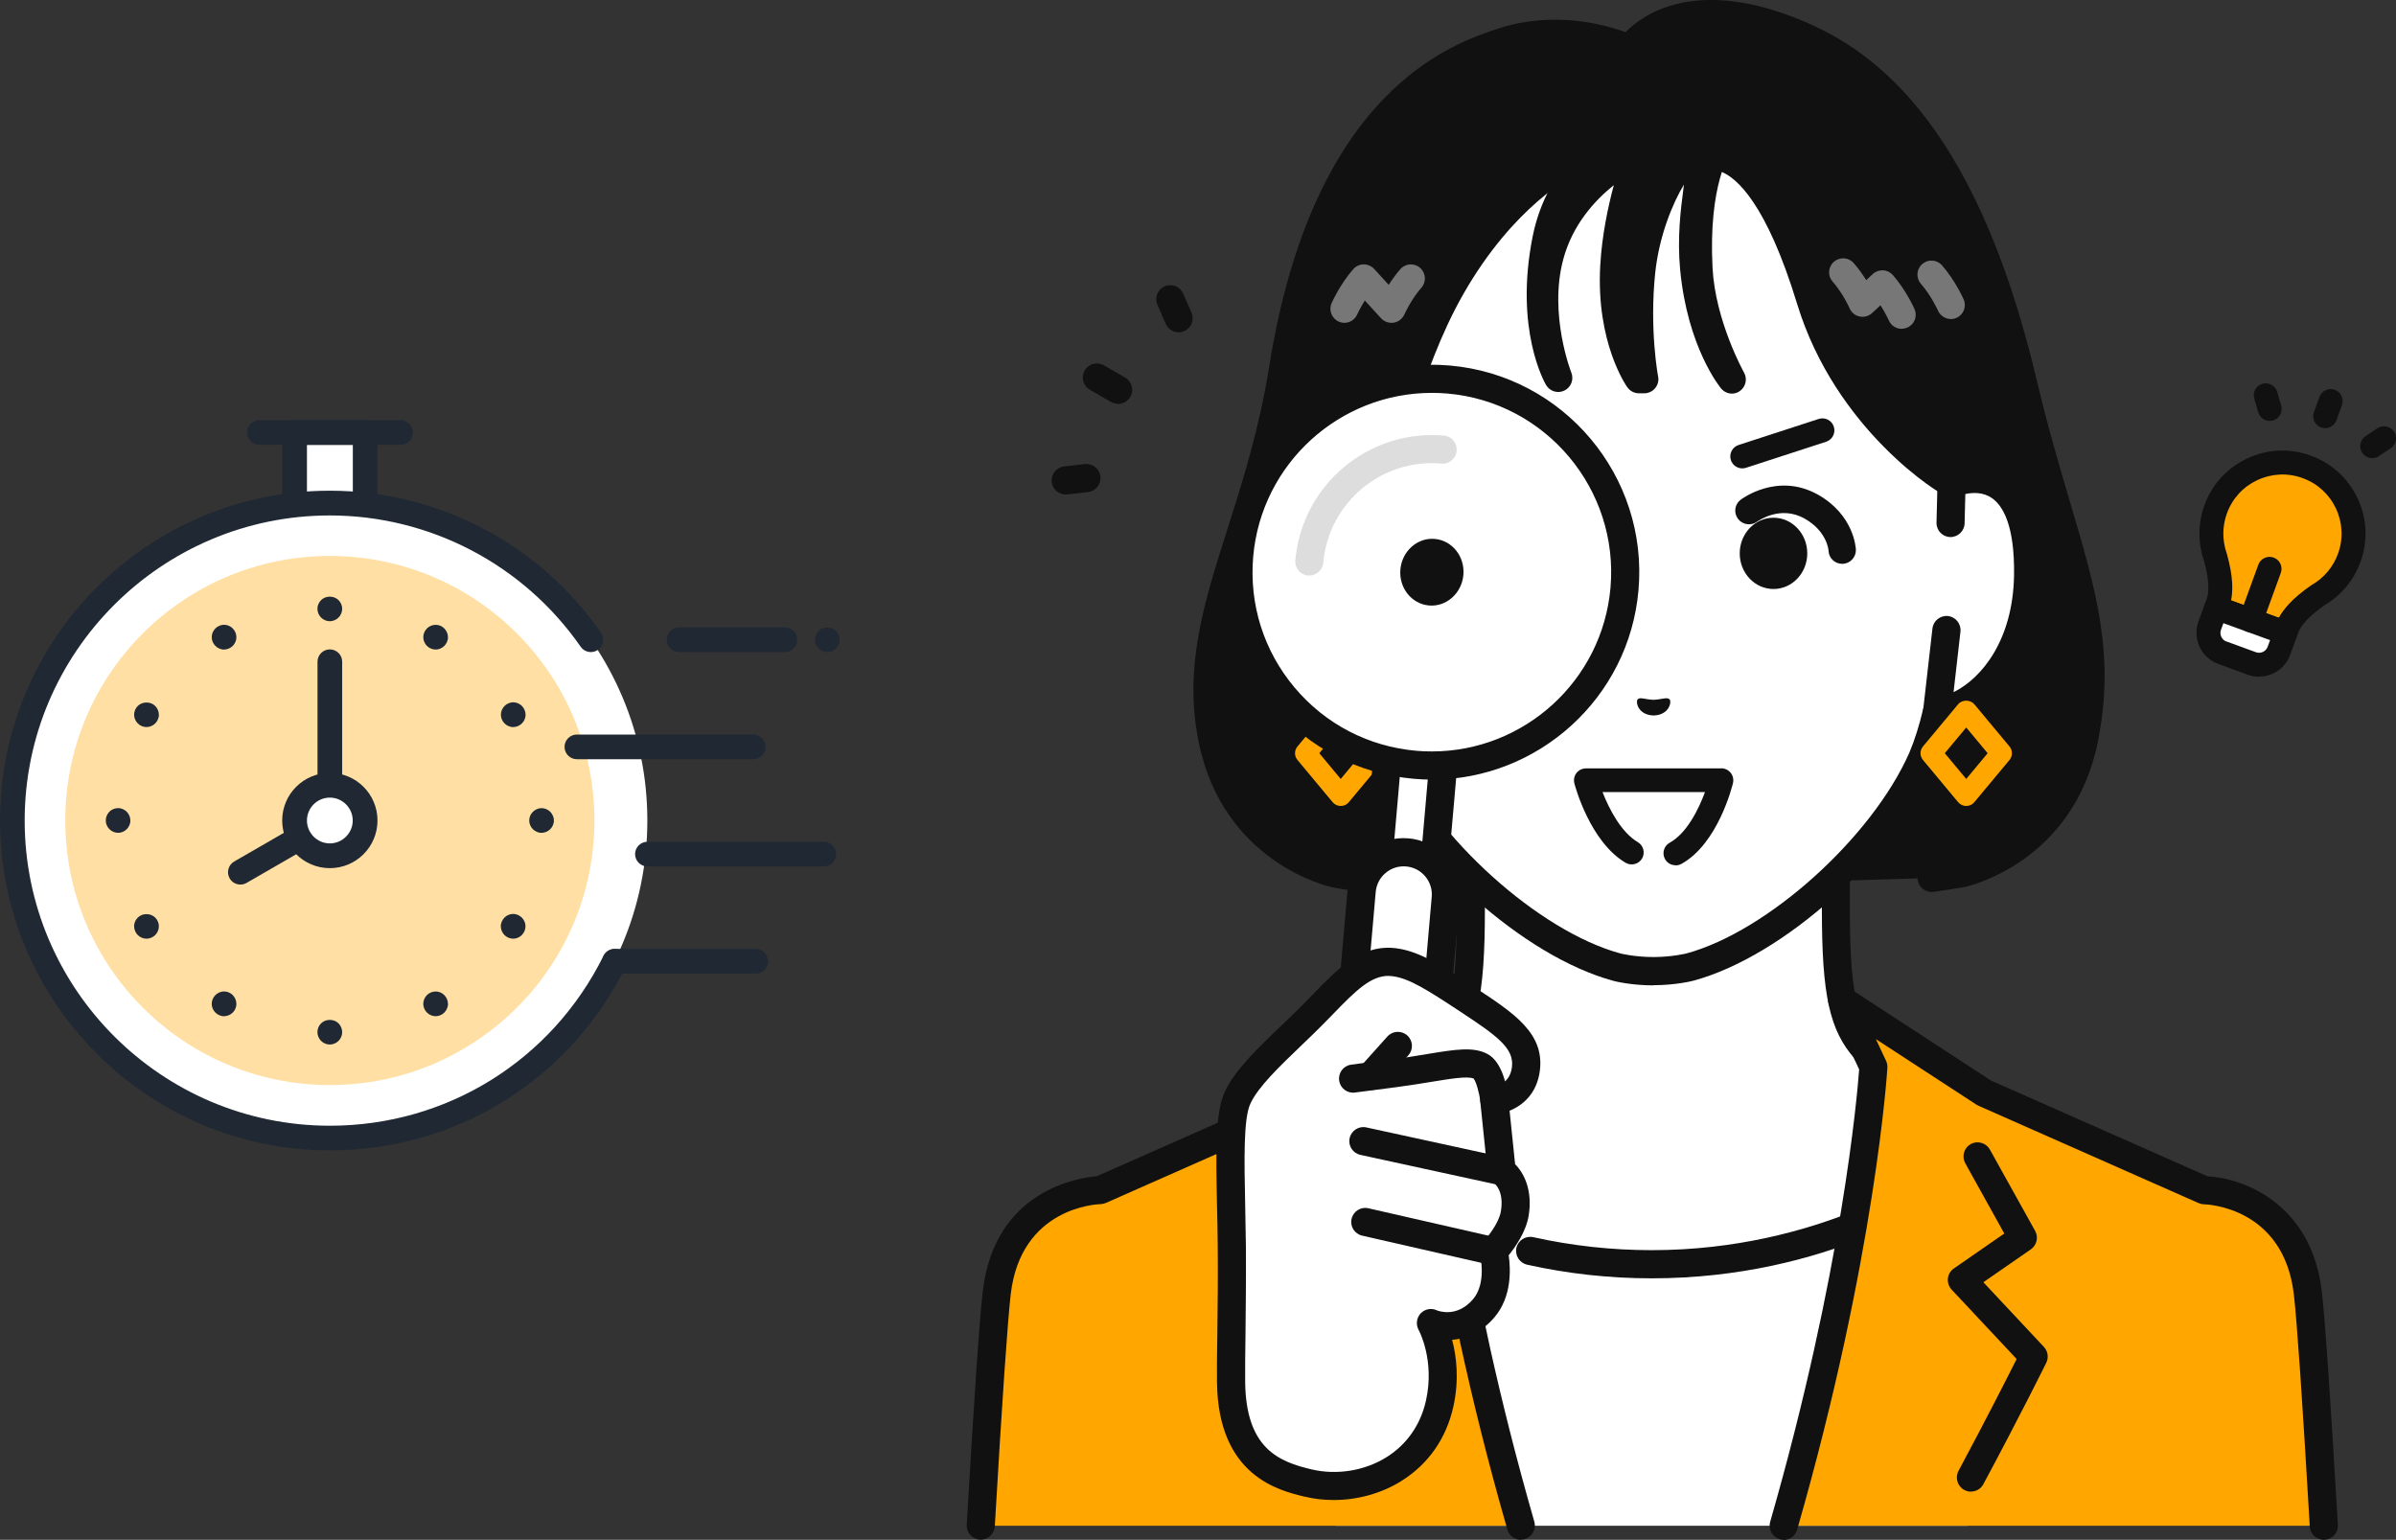 <?xml version="1.0" encoding="UTF-8"?>
<svg id="_レイヤー_2" data-name="レイヤー 2" xmlns="http://www.w3.org/2000/svg" viewBox="0 0 295.14 189.69">
  <rect x="0" y="0" width="295.14" height="189.69" fill="#333333" stroke="none"/>
  <defs>
    <style>
      .cls-1 {
        fill: #111;
      }

      .cls-2 {
        fill: #777;
      }

      .cls-3 {
        fill: #fff;
      }

      .cls-4 {
        fill: #202933;
      }

      .cls-5 {
        fill: none;
      }

      .cls-6 {
        fill: #ddd;
      }

      .cls-7 {
        fill: #ffa700;
      }

      .cls-8 {
        fill: #ffdfa3;
      }
    </style>
  </defs>
  <g id="_レイヤー_1-2" data-name="レイヤー 1">
    <g>
      <g>
        <g>
          <path class="cls-7" d="M272.92,62.74c1.65-4.54,6.68-6.89,11.22-5.23,4.54,1.65,6.89,6.68,5.23,11.22-.73,1.99-2.1,3.56-3.8,4.56h0c-2.83,1.93-3.57,3.34-3.88,4.2-.14.4-.18.48-.18.48l-8.53-3.1s.03-.08.18-.48c.31-.86.65-2.42-.27-5.72h0c-.66-1.85-.7-3.94.02-5.93Z"/>
          <path class="cls-1" d="M281.52,79.45c-.17,0-.34-.03-.5-.09l-8.53-3.1c-.77-.28-1.16-1.13-.88-1.89l.18-.48c.14-.4.58-1.61-.29-4.77-.78-2.22-.76-4.66.04-6.88.93-2.57,2.81-4.62,5.29-5.77,2.48-1.16,5.26-1.28,7.82-.34,2.57.93,4.62,2.81,5.77,5.29,1.16,2.48,1.28,5.26.34,7.82-.81,2.22-2.36,4.1-4.39,5.3-2.7,1.86-3.14,3.06-3.29,3.46l-.18.48c-.22.6-.78.97-1.39.97ZM274.82,73.97l5.88,2.14c.56-1.03,1.65-2.4,4.04-4.04.03-.02.06-.04.09-.05,1.46-.85,2.58-2.2,3.16-3.79.67-1.83.58-3.8-.24-5.57-.82-1.76-2.28-3.1-4.11-3.76-1.83-.67-3.8-.58-5.57.24-1.76.82-3.1,2.28-3.76,4.11h0c-.58,1.59-.58,3.34-.02,4.93.01.03.02.06.03.1.78,2.8.74,4.54.5,5.69ZM272.92,62.74h0,0Z"/>
        </g>
        <g>
          <path class="cls-3" d="M276.41,76.27h0c2.5,0,4.54,2.03,4.54,4.54v.41h-9.07v-.41c0-2.5,2.03-4.54,4.54-4.54Z" transform="translate(509.21 247.28) rotate(-160)"/>
          <path class="cls-1" d="M278.27,83.37c-.46,0-.93-.08-1.39-.25l-3.64-1.33h0c-2.11-.77-3.2-3.11-2.44-5.22l.8-2.21c.13-.37.41-.67.76-.83.35-.17.76-.18,1.13-.05l8.53,3.1c.77.28,1.16,1.13.88,1.89l-.8,2.21c-.6,1.65-2.17,2.68-3.83,2.68ZM274.25,79.02l3.64,1.33c.58.21,1.23-.09,1.44-.67l.3-.82-5.75-2.09-.3.82c-.21.58.09,1.23.67,1.44h0Z"/>
        </g>
        <path class="cls-1" d="M277.25,77.9c-.17,0-.34-.03-.5-.09-.77-.28-1.16-1.13-.88-1.89l2.31-6.35c.28-.77,1.13-1.16,1.89-.88.77.28,1.16,1.13.88,1.89l-2.31,6.35c-.22.6-.78.97-1.39.97Z"/>
      </g>
      <g>
        <path class="cls-1" d="M286.41,52.75c-.17,0-.34-.03-.5-.09-.77-.28-1.16-1.13-.88-1.89l.68-1.87c.28-.77,1.13-1.16,1.89-.88.77.28,1.16,1.13.88,1.89l-.68,1.87c-.22.6-.78.97-1.39.97Z"/>
        <path class="cls-1" d="M279.59,51.85c-.64,0-1.23-.42-1.42-1.06l-.49-1.68c-.23-.78.22-1.6,1-1.83.78-.23,1.6.22,1.83,1l.49,1.68c.23.78-.22,1.6-1,1.83-.14.04-.28.06-.42.06Z"/>
        <path class="cls-1" d="M292.21,56.44c-.48,0-.95-.23-1.23-.66-.45-.68-.27-1.6.41-2.05l1.46-.97c.68-.45,1.6-.27,2.05.41.45.68.27,1.6-.41,2.05l-1.46.97c-.25.17-.53.25-.82.25Z"/>
      </g>
    </g>
    <g>
      <g>
        <g>
          <g>
            <path class="cls-3" d="M253.44,142.02c-16.04-6.03-20.89-9.62-23.66-12.74-2.78-3.12-3.62-7.11-3.62-17.23v-31.47l-22.48,5.54-22.48-5.54v31.47c0,10.12-.85,14.11-3.62,17.23-2.78,3.12-7.62,6.71-23.66,12.74-16.02,6.02,31.82,34.85,31.82,34.85h35.89s47.85-28.83,31.82-34.85Z"/>
            <path class="cls-1" d="M221.62,178.61c-.59,0-1.16-.3-1.49-.84-.49-.82-.23-1.88.59-2.38,13.55-8.17,34.83-23.46,34.26-29.72-.03-.34-.12-1.26-2.15-2.02-15.72-5.91-21.1-9.55-24.35-13.21-3.11-3.5-4.06-7.8-4.06-18.38v-29.26l-20.34,5.01c-.27.07-.56.07-.83,0l-20.34-5.01v29.26c0,10.59-.95,14.88-4.06,18.38-3.25,3.66-8.63,7.3-24.35,13.21-2.04.77-2.12,1.68-2.15,2.02-.57,6.27,20.71,21.56,34.26,29.72.82.49,1.08,1.56.59,2.38-.49.82-1.56,1.08-2.38.59-6.16-3.71-36.86-22.76-35.92-33.01.14-1.56,1.02-3.69,4.38-4.95,15.94-5.99,20.46-9.44,22.98-12.27,2.44-2.75,3.19-6.51,3.19-16.08v-31.47c0-.53.24-1.04.66-1.36.42-.33.97-.45,1.48-.32l22.07,5.43,22.07-5.43c.52-.13,1.06,0,1.48.32.42.33.66.83.66,1.36v31.47c0,9.58.74,13.33,3.19,16.08,2.51,2.83,7.04,6.28,22.98,12.27,3.36,1.26,4.24,3.39,4.38,4.95.94,10.25-29.76,29.3-35.92,33.01-.28.17-.59.25-.89.25Z"/>
          </g>
          <g>
            <path class="cls-3" d="M203.45,155.75c-21.51,0-35.33-9.96-35.33-9.96l-13.97,6.67,10.4,35.5h77.81l10.4-35.5-13.97-6.67s-13.82,9.96-35.33,9.96Z"/>
            <path class="cls-1" d="M203.45,157.48c-5.16,0-10.32-.56-15.34-1.68-.93-.21-1.52-1.13-1.32-2.07.21-.93,1.13-1.52,2.07-1.32,4.77,1.06,9.68,1.6,14.59,1.6,20.65,0,34.19-9.54,34.32-9.64.78-.56,1.86-.38,2.42.4.56.78.38,1.86-.39,2.42-.58.42-14.53,10.29-36.34,10.29Z"/>
          </g>
          <g>
            <path class="cls-7" d="M271.53,146.62h0s-27.09-11.98-27.09-11.98l-17.52-11.43,3.86,8.2s-1.3,22.59-11.05,56.55h66.53c-.8-13.65-1.53-24.84-1.97-28.68-1.44-12.45-12.73-12.66-12.75-12.66Z"/>
            <path class="cls-1" d="M219.72,189.69c-.16,0-.32-.02-.48-.07-.92-.26-1.45-1.22-1.19-2.14,8.86-30.82,10.72-52.46,10.96-55.74l-3.66-7.79c-.33-.7-.15-1.54.43-2.04.58-.51,1.44-.57,2.08-.14l17.4,11.35,26.66,11.79c4.53.24,12.83,3.44,14.08,14.18.4,3.46,1.07,13.14,1.98,28.77.06.96-.67,1.77-1.63,1.83-.96.05-1.77-.67-1.83-1.63-.91-15.56-1.57-25.18-1.96-28.58-1.25-10.75-10.67-11.11-11.07-11.12-.23,0-.46-.06-.67-.15l-27.09-11.98c-.09-.04-.17-.08-.25-.13l-12.41-8.09,1.26,2.68c.12.26.18.55.16.84-.01.23-1.42,23.18-11.12,56.93-.22.76-.91,1.25-1.66,1.25Z"/>
          </g>
          <path class="cls-1" d="M242.78,183.76c-.28,0-.56-.07-.82-.21-.84-.45-1.16-1.5-.71-2.35,3.54-6.61,6.1-11.67,7.16-13.78l-8.01-8.55c-.34-.37-.51-.87-.46-1.37.05-.5.32-.95.74-1.24l6.21-4.3-4.81-8.66c-.46-.84-.16-1.89.67-2.36.84-.46,1.89-.16,2.36.67l5.58,10.03c.43.78.2,1.76-.53,2.27l-5.85,4.05,7.46,7.97c.49.53.61,1.3.29,1.95-.03.06-3.03,6.16-7.75,14.96-.31.58-.91.91-1.53.91Z"/>
          <g>
            <path class="cls-7" d="M180.15,123.21l-17.52,11.43-27.09,11.98h0s-11.31.21-12.75,12.66c-.44,3.84-1.17,15.03-1.97,28.68h66.53c-9.75-33.95-11.05-56.55-11.05-56.55l3.86-8.2Z"/>
            <path class="cls-1" d="M187.34,189.69c-.75,0-1.45-.49-1.66-1.25-9.7-33.75-11.1-56.7-11.12-56.93-.02-.29.04-.58.16-.84l1.26-2.68-12.41,8.09c-.08.05-.16.1-.25.13l-27.09,11.98c-.21.09-.44.14-.67.15-.4.01-9.82.37-11.06,11.12-.39,3.4-1.05,13.01-1.96,28.58-.06.95-.88,1.68-1.83,1.63-.96-.06-1.68-.88-1.63-1.83.91-15.63,1.58-25.31,1.98-28.77,1.45-12.5,11.87-13.99,14.05-14.17l26.68-11.8,17.4-11.35c.65-.42,1.5-.36,2.08.14.58.51.76,1.34.43,2.04l-3.66,7.79c.24,3.27,2.1,24.92,10.96,55.74.26.92-.27,1.88-1.19,2.14-.16.05-.32.07-.48.07Z"/>
          </g>
          <path class="cls-1" d="M164.28,183.76c-.62,0-1.22-.33-1.53-.91-4.71-8.8-7.72-14.9-7.75-14.96-.32-.65-.2-1.42.29-1.95l7.46-7.97-5.85-4.05c-.73-.51-.96-1.49-.53-2.27l5.58-10.03c.46-.84,1.52-1.14,2.36-.67.84.46,1.14,1.52.67,2.36l-4.81,8.66,6.21,4.3c.41.29.68.74.74,1.24.05.5-.11,1-.46,1.37l-8.01,8.55c1.06,2.11,3.62,7.18,7.16,13.78.45.84.13,1.89-.71,2.35-.26.14-.54.21-.82.21Z"/>
        </g>
        <g>
          <g>
            <g>
              <path class="cls-1" d="M220.22,3.7c-14.39-5.5-19.47,2.33-19.47,2.33,0,0-7.56-3.55-15.69-.85-6.77,2.25-21.93,8.37-27,40.22-3.21,20.02-11.63,31.17-8.73,45.62,2.79,13.89,15.06,16.57,15.06,16.57,0,0,2.07.43,4.68.72,2.72.31,6.02.51,7.31,1.68l61.54-1.83,3.72-.58s12.27-2.68,15.06-16.57c2.9-14.44-2.84-23.93-7.49-43.65-7.88-33.41-21.47-40.79-29.01-43.67Z"/>
              <path class="cls-1" d="M176.39,111.73c-.42,0-.83-.15-1.16-.45-.71-.65-3.47-.94-5.29-1.13l-1.05-.11c-2.66-.3-4.75-.73-4.84-.75-.57-.12-13.42-3.1-16.41-17.93-1.85-9.2.66-17.09,3.57-26.23,1.83-5.74,3.9-12.26,5.14-20.01,5.42-34.04,22.54-39.72,28.17-41.59,6.78-2.25,13.11-.52,15.72.43,2.19-2.23,8.38-6.55,20.6-1.88,9.19,3.52,22.32,11.99,30.08,44.89,1.34,5.66,2.78,10.54,4.05,14.83,3.25,10.96,5.59,18.87,3.45,29.55-2.98,14.83-15.84,17.8-16.39,17.92-.03,0-.07.01-.1.02l-3.72.58c-.95.15-1.83-.5-1.98-1.45-.15-.95.5-1.83,1.45-1.98l3.66-.57c.86-.2,11.22-2.92,13.69-15.21,1.98-9.84-.27-17.41-3.37-27.89-1.29-4.34-2.75-9.26-4.1-15.02-7.38-31.3-19.48-39.22-27.94-42.45-12.76-4.88-17.22,1.4-17.41,1.67-.48.7-1.41.97-2.18.61-.07-.03-7.06-3.21-14.4-.78-5.13,1.7-20.75,6.89-25.84,38.85-1.29,8.01-3.4,14.65-5.26,20.51-2.88,9.04-5.15,16.17-3.47,24.49,2.53,12.56,13.28,15.12,13.74,15.22h0s2.01.41,4.5.69l1.03.11c2.81.3,5.71.6,7.26,2.01.71.64.76,1.74.12,2.45-.34.38-.81.57-1.28.57Z"/>
            </g>
            <polygon class="cls-5" points="240.38 59.56 240.38 59.56 240.38 59.55 240.38 59.56"/>
            <g>
              <path class="cls-3" d="M240.38,59.56s0,0,0,0h0s-12.62-7.17-17.34-22.6c-6.72-21.98-13.74-17.31-13.74-17.31l-16.11.38s-7.77,3.66-14.44,15.34c-6.67,11.68-7.44,24.2-11.78,24.2h0c-.64,0-1.2-.17-1.68-.46-3.76-.62-7.92,1.5-7.75,11.82.17,10.54,6.52,16.19,11.2,16.77h0c.47,2.01,1.06,3.98,1.81,5.73,4.85,11.01,18.02,22.86,28.62,25.73,0,0,1.89.5,4.51.5s4.51-.5,4.51-.5c10.6-2.87,23.77-14.72,28.62-25.73.75-1.75,1.34-3.72,1.81-5.73,4.68-.58,11.03-6.23,11.2-16.77.19-11.9-5.37-12.9-9.43-11.36Z"/>
              <path class="cls-1" d="M203.68,121.39c-2.81,0-4.86-.53-4.95-.56-11.08-3-24.7-15.23-29.76-26.71-.62-1.45-1.17-3.1-1.64-4.94-5.66-1.44-11.35-7.98-11.52-18.24-.09-5.79,1.13-9.82,3.63-11.98,1.65-1.42,3.77-1.97,6.14-1.58.21.04.42.11.6.22.24.15.5.21.8.21h0c1.17,0,2.7-4.53,3.92-8.17,1.48-4.38,3.31-9.84,6.35-15.16,6.87-12.01,14.87-15.88,15.21-16.04.87-.41,1.9-.04,2.31.83.41.86.04,1.89-.82,2.3-.12.06-7.42,3.67-13.68,14.63-2.87,5.03-4.65,10.3-6.08,14.54-2.06,6.11-3.55,10.53-7.21,10.53-.02,0-.03,0-.05,0-.78,0-1.51-.18-2.19-.52-1.22-.14-2.24.13-3.04.82-1.16,1-2.52,3.43-2.43,9.3.16,9.59,5.76,14.59,9.68,15.08.72.09,1.31.62,1.47,1.33.48,2.08,1.06,3.91,1.71,5.44,4.61,10.45,17.45,22.02,27.48,24.74,0,0,1.72.44,4.05.44s4.05-.44,4.07-.44c10.01-2.72,22.86-14.28,27.47-24.75.64-1.51,1.22-3.34,1.71-5.43.16-.71.75-1.24,1.47-1.33,3.93-.49,9.53-5.49,9.68-15.08.1-6.23-1.42-8.62-2.71-9.52-1.49-1.05-3.38-.57-4.38-.19-.33.12-.68.15-1.02.06-.99-.24-13.84-8.26-18.58-23.78-3.79-12.42-7.46-15.52-9.31-16.27-1.13-.45-1.79-.12-1.87-.08-.8.53-1.85.3-2.38-.5-.53-.8-.29-1.89.51-2.42.2-.13,2.06-1.29,4.76-.32,4.41,1.58,8.31,7.83,11.59,18.57,3.9,12.76,13.39,19.59,15.9,21.21,2.52-.74,4.9-.44,6.77.88,2.88,2.02,4.28,6.2,4.18,12.42-.17,10.26-5.85,16.8-11.52,18.24-.47,1.84-1.02,3.49-1.63,4.92-5.07,11.49-18.69,23.72-29.76,26.72-.1.03-2.15.56-4.96.56Z"/>
            </g>
            <g>
              <path class="cls-3" d="M240.38,59.56l-.12,4.87-.5,13.19-1.15,10.08c4.68-.58,11.03-6.23,11.2-16.77.19-11.9-5.37-12.9-9.43-11.36Z"/>
              <path class="cls-1" d="M238.61,89.43c-.45,0-.89-.18-1.22-.5-.38-.37-.56-.9-.5-1.43l1.15-10.08c.11-.95.97-1.63,1.92-1.53.95.11,1.63.97,1.53,1.92l-.85,7.46c3.53-1.73,7.32-6.51,7.45-14.38.1-6.23-1.42-8.62-2.71-9.52-1.05-.74-2.3-.72-3.29-.51l-.09,3.61c-.02.96-.83,1.71-1.77,1.69-.96-.02-1.71-.82-1.69-1.77l.12-4.87c.02-.7.46-1.33,1.12-1.58,2.83-1.07,5.53-.86,7.6.6,2.88,2.02,4.28,6.2,4.18,12.42-.18,10.99-6.69,17.71-12.72,18.47-.07,0-.14.01-.21.01Z"/>
            </g>
            <g>
              <path class="cls-3" d="M167.09,64.43l-.12-4.87c-4.06-1.54-9.63-.54-9.43,11.36.17,10.54,6.52,16.19,11.2,16.77l-1.15-10.08-.5-13.19Z"/>
              <path class="cls-1" d="M168.74,89.43c-.07,0-.14,0-.21-.01-6.03-.75-12.54-7.48-12.72-18.47-.1-6.22,1.31-10.4,4.18-12.42,2.07-1.46,4.77-1.67,7.6-.6.66.25,1.1.87,1.12,1.58l.12,4.87c.02.96-.73,1.75-1.69,1.77-.96.02-1.75-.73-1.77-1.69l-.09-3.61c-1-.21-2.24-.22-3.29.51-1.29.91-2.81,3.3-2.71,9.52.13,7.87,3.92,12.65,7.45,14.38l-.85-7.46c-.11-.95.57-1.81,1.53-1.92.95-.11,1.81.57,1.92,1.53l1.15,10.08c.06.53-.13,1.05-.5,1.43-.33.32-.76.5-1.22.5Z"/>
            </g>
            <g>
              <path class="cls-1" d="M211.8,17.73l-13.22-.23s-6.38,3.4-8.09,12c-2.17,10.93,1.45,17.07,1.45,17.07,0,0-3.05-7.64-1.06-15.05,2.41-9,10.99-12.68,10.99-12.68,0,0-2.61,6.69-3.03,13.95-.51,9,3.03,13.94,3.03,13.94h.67s-1.15-5.98-.38-13.29c.77-7.31,4.7-14.32,6.52-14.14,1.82.18-.73,6.12,0,13.76.87,9.14,4.65,13.7,4.65,13.7,0,0-3.75-6.63-4.11-13.68-.58-11.29,2.57-15.35,2.57-15.35Z"/>
              <path class="cls-1" d="M213.34,48.49c-.5,0-.99-.22-1.33-.63-.17-.2-4.14-5.08-5.05-14.64-.37-3.94.07-7.4.4-9.93.02-.18.05-.36.07-.55-1.37,2.24-3.06,6.31-3.54,10.87-.73,6.95.34,12.73.36,12.78.1.51-.04,1.03-.37,1.43-.33.4-.82.63-1.33.63h-.67c-.56,0-1.08-.27-1.41-.72-.16-.22-3.89-5.55-3.35-15.05.21-3.7.96-7.22,1.67-9.87-2.33,1.86-5.08,4.85-6.23,9.14-1.81,6.78.97,13.89,1,13.96.33.84-.03,1.8-.85,2.2-.81.4-1.79.11-2.26-.67-.16-.27-3.94-6.84-1.66-18.29,1.85-9.3,8.69-13.04,8.98-13.19.84-.45,1.89-.13,2.34.71.17.31.23.65.2.98.49-.26.81-.4.87-.43.64-.28,1.39-.14,1.89.35.5.49.66,1.22.41,1.88-.02.06-2.23,5.77-2.82,12.17,1.08-6.41,4.61-14.42,8.19-14.06.31.03.61.12.87.26.34-.68.62-1.05.71-1.17.59-.76,1.68-.89,2.43-.3.76.59.89,1.68.3,2.43-.01.02-2.74,3.88-2.21,14.2.34,6.57,3.85,12.86,3.88,12.92.44.78.21,1.77-.52,2.28-.3.21-.64.31-.98.31Z"/>
            </g>
            <g>
              <path class="cls-7" d="M165.15,99.29c-.39,0-.75-.17-1-.47l-4.33-5.2c-.4-.48-.4-1.18,0-1.66l4.33-5.2c.49-.59,1.5-.59,2,0l4.33,5.2c.4.48.4,1.18,0,1.66l-4.33,5.2c-.25.3-.61.47-1,.47ZM162.51,92.79l2.64,3.17,2.64-3.17-2.64-3.17-2.64,3.17Z"/>
              <path class="cls-7" d="M242.2,99.29c-.39,0-.75-.17-1-.47l-4.33-5.2c-.4-.48-.4-1.18,0-1.66l4.33-5.2c.49-.59,1.5-.59,2,0l4.33,5.2c.4.48.4,1.18,0,1.66l-4.33,5.2c-.25.3-.61.47-1,.47ZM239.56,92.79l2.64,3.17,2.64-3.17-2.64-3.17-2.64,3.17Z"/>
            </g>
            <g>
              <path class="cls-2" d="M240.31,39.3c-.66,0-1.3-.39-1.59-1.03,0-.02-.83-1.86-2.1-3.3-.63-.72-.56-1.81.16-2.44.72-.63,1.81-.56,2.44.16,1.62,1.85,2.62,4.09,2.66,4.18.39.88,0,1.9-.88,2.29-.23.1-.47.15-.7.15Z"/>
              <path class="cls-2" d="M234.25,40.51c-.66,0-1.3-.38-1.58-1.03h0s-.39-.87-1.03-1.87l-1.04.96c-.41.38-.98.54-1.53.42-.55-.11-1.01-.48-1.23-1,0-.02-.83-1.86-2.1-3.3-.63-.72-.56-1.81.16-2.44.72-.63,1.81-.56,2.44.16.61.69,1.13,1.44,1.54,2.1l.81-.75c.34-.32.8-.48,1.27-.46.47.02.9.24,1.21.59,1.62,1.85,2.62,4.09,2.66,4.18.39.88,0,1.9-.88,2.28-.23.1-.47.15-.7.15Z"/>
              <path class="cls-2" d="M165.61,39.77c-.23,0-.47-.05-.7-.15-.87-.39-1.27-1.41-.88-2.28.04-.09,1.04-2.33,2.66-4.18.33-.37.79-.59,1.28-.59.49,0,.96.2,1.3.56l1.79,1.96c.4-.62.88-1.3,1.43-1.93.63-.72,1.73-.79,2.44-.16.72.63.79,1.73.16,2.44-1.27,1.44-2.09,3.28-2.1,3.3-.24.53-.73.91-1.31,1.01-.57.09-1.16-.11-1.56-.54l-2-2.19c-.59.94-.94,1.71-.94,1.72-.29.65-.92,1.03-1.58,1.03Z"/>
            </g>
          </g>
          <g>
            <g>
              <path class="cls-1" d="M192.76,57.7c-.15,0-.3-.02-.46-.07l-9.87-3.21c-.77-.25-1.2-1.08-.95-1.86.25-.77,1.09-1.2,1.86-.95l9.87,3.21c.77.25,1.2,1.08.95,1.86-.2.62-.78,1.02-1.4,1.02Z"/>
              <path class="cls-1" d="M214.61,57.7c-.62,0-1.2-.4-1.4-1.02-.25-.77.17-1.61.95-1.86l9.87-3.21c.77-.25,1.61.17,1.86.95.25.77-.17,1.61-.95,1.86l-9.87,3.21c-.15.05-.3.07-.46.07Z"/>
            </g>
            <g>
              <path class="cls-1" d="M180.44,69.45s-.06,0-.09,0c-.92-.05-1.63-.81-1.6-1.73,0-.17.21-4.27,4.69-6.78,4.95-2.77,9.33.49,9.51.64.74.56.88,1.62.32,2.36-.56.74-1.61.88-2.35.32-.13-.09-2.84-2.05-5.83-.38-2.77,1.55-2.96,3.89-2.97,3.99-.06.89-.8,1.59-1.68,1.59Z"/>
              <path class="cls-1" d="M184.74,68.17c0,2.43,1.86,4.39,4.16,4.39s4.16-1.97,4.16-4.39-1.86-4.39-4.16-4.39-4.16,1.97-4.16,4.39Z"/>
              <path class="cls-1" d="M226.92,69.46c-.9,0-1.65-.71-1.68-1.62,0-.08-.19-2.41-2.96-3.96-2.99-1.68-5.71.3-5.83.38-.74.55-1.8.4-2.36-.34-.56-.74-.42-1.79.32-2.35.18-.14,4.56-3.41,9.51-.64,4.48,2.51,4.68,6.61,4.69,6.78.03.93-.69,1.71-1.62,1.75-.02,0-.04,0-.06,0Z"/>
              <path class="cls-1" d="M222.62,68.17c0,2.43-1.86,4.39-4.16,4.39s-4.16-1.97-4.16-4.39,1.86-4.39,4.16-4.39,4.16,1.97,4.16,4.39Z"/>
            </g>
            <path class="cls-1" d="M205.65,86.15c-.27-.31-1,.03-1.96.06-.96-.02-1.69-.37-1.96-.06-.28.32.04,1.94,1.96,1.99,1.92-.05,2.25-1.67,1.97-1.99Z"/>
            <g>
              <path class="cls-3" d="M200.99,105.02l5.39.1c4.01-2.2,5.64-9.01,5.64-9.01h-16.67s1.71,6.6,5.64,8.9Z"/>
              <path class="cls-1" d="M206.38,106.59c-.52,0-1.03-.28-1.29-.77-.39-.71-.13-1.61.58-2,2.09-1.15,3.56-4.09,4.35-6.24h-12.62c.82,2.1,2.3,4.96,4.34,6.16.7.41.94,1.32.53,2.02-.41.7-1.32.94-2.02.53-4.4-2.58-6.25-9.5-6.32-9.79-.11-.44-.02-.91.26-1.27.28-.36.71-.57,1.17-.57h16.67s0-.01,0-.01c.45,0,.88.21,1.16.56.28.35.38.82.28,1.26-.07.3-1.83,7.47-6.36,9.96-.23.12-.47.18-.71.18Z"/>
            </g>
          </g>
        </g>
      </g>
      <g>
        <g>
          <path class="cls-1" d="M137.72,49.75c-.29,0-.59-.07-.86-.23l-2.62-1.51c-.83-.48-1.11-1.54-.63-2.37.48-.83,1.54-1.11,2.37-.63l2.62,1.51c.83.48,1.11,1.54.63,2.37-.32.56-.9.87-1.5.87Z"/>
          <path class="cls-1" d="M145.19,40.94c-.67,0-1.3-.39-1.59-1.04l-1.03-2.35c-.38-.88.02-1.9.89-2.28.88-.38,1.9.02,2.28.89l1.03,2.35c.38.88-.02,1.9-.89,2.28-.23.1-.46.15-.69.15Z"/>
          <path class="cls-1" d="M131.27,60.92c-.87,0-1.62-.65-1.72-1.54-.11-.95.58-1.81,1.53-1.92l2.55-.29c.95-.11,1.81.58,1.92,1.53.11.95-.58,1.81-1.53,1.92l-2.55.29c-.07,0-.13.01-.2.01Z"/>
        </g>
        <g>
          <g>
            <g>
              <rect class="cls-3" x="170.38" y="86.36" width="6.93" height="25.99" transform="translate(9.32 -14.77) rotate(5)"/>
              <path class="cls-1" d="M176.16,114.33c-.05,0-.1,0-.15,0l-6.9-.6c-.95-.08-1.66-.92-1.57-1.88l2.26-25.89c.08-.95.92-1.66,1.88-1.57l6.9.6c.46.04.88.26,1.18.61.3.35.44.81.4,1.26l-2.27,25.89c-.04.46-.26.88-.61,1.18-.31.26-.71.41-1.11.41ZM171.14,110.42l3.45.3,1.96-22.44-3.45-.3-1.96,22.44Z"/>
            </g>
            <g>
              <circle class="cls-3" cx="176.38" cy="70.49" r="23.82" transform="translate(42.12 204.85) rotate(-66.81)"/>
              <path class="cls-1" d="M176.4,96.04c-.74,0-1.49-.03-2.25-.1-6.8-.59-12.96-3.8-17.35-9.03-4.39-5.23-6.48-11.85-5.88-18.65,1.23-14.04,13.65-24.46,27.68-23.23,14.04,1.23,24.46,13.65,23.23,27.68-1.16,13.28-12.35,23.33-25.44,23.33ZM176.36,48.4c-11.32,0-20.98,8.68-21.99,20.16-.51,5.88,1.29,11.6,5.08,16.12,3.79,4.52,9.12,7.29,15,7.81.65.06,1.3.08,1.94.08,11.32,0,20.98-8.68,21.99-20.16,1.06-12.13-7.95-22.87-20.08-23.93-.65-.06-1.3-.08-1.94-.08Z"/>
            </g>
            <g>
              <path class="cls-3" d="M169.58,148.15h0c-2.86-.25-4.97-2.77-4.72-5.63l2.87-32.79c.25-2.86,2.77-4.97,5.63-4.72h0c2.86.25,4.97,2.77,4.72,5.63l-2.87,32.79c-.25,2.86-2.77,4.97-5.63,4.72Z"/>
              <path class="cls-1" d="M170.04,149.9c-.2,0-.4,0-.61-.03h0c-3.81-.33-6.63-3.7-6.3-7.51l2.87-32.79c.16-1.84,1.03-3.51,2.45-4.7,1.42-1.19,3.21-1.76,5.06-1.59,3.81.33,6.63,3.7,6.3,7.51l-2.87,32.79c-.32,3.6-3.35,6.33-6.9,6.33ZM169.74,146.43c1.91.17,3.59-1.25,3.75-3.15l2.87-32.79c.17-1.9-1.25-3.59-3.15-3.75-.92-.08-1.82.2-2.53.8-.71.59-1.14,1.43-1.22,2.35l-2.87,32.79c-.17,1.9,1.25,3.59,3.15,3.75h0Z"/>
            </g>
            <path class="cls-6" d="M161.28,70.9c-.05,0-.1,0-.15,0-.95-.08-1.66-.92-1.57-1.88.81-9.28,9.02-16.17,18.3-15.36.95.08,1.66.92,1.57,1.88-.08.95-.92,1.66-1.88,1.57-7.37-.65-13.9,4.83-14.55,12.21-.08.9-.84,1.58-1.72,1.58Z"/>
            <path class="cls-1" d="M180.26,70.83c-.2,2.26-2.1,3.95-4.24,3.76-2.14-.19-3.72-2.17-3.52-4.44.2-2.26,2.1-3.95,4.24-3.76,2.14.19,3.72,2.17,3.52,4.44Z"/>
          </g>
          <g>
            <g>
              <path class="cls-3" d="M177.33,172.92c1.29-5.78-1.08-9.94-1.08-9.94,0,0,3.58,1.6,6.51-1.81,2.35-2.73,1.23-7.04,1.23-7.04,0,0,2.23-2.36,2.61-4.65.62-3.81-1.61-5.2-1.61-5.2l-.91-8.78s3.43-.17,3.89-3.84c.45-3.49-2.49-5.45-7.14-8.51-4.07-2.68-6.54-4.28-8.99-4.61-4.24-.57-6.94,3.39-11.17,7.49-3.71,3.59-6.99,6.5-8.23,9.23-1.3,2.84-.77,10.09-.7,18.25.06,6.76-.13,13.52-.09,16.78.13,9.73,5.64,11.49,9.53,12.4,6.42,1.52,14.37-1.73,16.16-9.78Z"/>
              <path class="cls-1" d="M164.29,184.79c-1.19,0-2.37-.13-3.52-.4-3.21-.76-10.71-2.53-10.86-14.07-.02-1.44,0-3.55.04-5.99.04-3.12.09-6.99.05-10.8-.01-1.76-.05-3.48-.09-5.11-.13-6.31-.24-11.29.94-13.87,1.22-2.68,3.99-5.34,7.2-8.41.46-.44.93-.89,1.4-1.35.8-.78,1.55-1.55,2.26-2.28,3.12-3.22,6.06-6.27,10.35-5.68,2.89.39,5.6,2.18,9.71,4.88,4.75,3.12,8.49,5.59,7.91,10.18-.36,2.85-2.13,4.3-3.73,4.94l.68,6.59c1.08,1.08,2.18,3.19,1.67,6.35-.33,1.99-1.66,3.88-2.46,4.87.24,1.65.42,5.11-1.77,7.66-1.63,1.9-3.54,2.62-5.2,2.76.53,1.99.9,4.87.15,8.24h0c-.87,3.91-3.08,7.07-6.39,9.14-2.45,1.54-5.41,2.35-8.35,2.35ZM171.04,120.22c-2.17,0-3.98,1.75-6.83,4.7-.74.76-1.51,1.56-2.34,2.36-.48.46-.95.92-1.41,1.36-2.95,2.83-5.5,5.27-6.45,7.35-.85,1.87-.74,6.96-.63,12.36.03,1.65.07,3.38.09,5.16.03,3.84-.02,7.74-.05,10.87-.03,2.42-.06,4.51-.04,5.9.11,8.15,4.11,9.78,8.19,10.74,3.1.73,6.55.17,9.23-1.51,2.5-1.57,4.18-3.98,4.85-6.96,1.12-5-.88-8.68-.9-8.71-.36-.65-.27-1.47.23-2.02.5-.55,1.3-.72,1.98-.41.23.1,2.51.96,4.49-1.36,1.71-2,.87-5.44.86-5.48-.15-.58.01-1.19.42-1.62.52-.55,1.92-2.3,2.15-3.73.41-2.49-.73-3.39-.86-3.48-.46-.28-.71-.73-.77-1.26l-.91-8.78c-.05-.47.1-.95.41-1.31.31-.36.75-.58,1.23-.6.45-.04,2.01-.31,2.26-2.33.3-2.34-1.86-3.87-6.38-6.85-4.05-2.67-6.26-4.07-8.27-4.34-.19-.03-.38-.04-.57-.04ZM177.33,172.92h0,0Z"/>
            </g>
            <path class="cls-1" d="M184.07,137.24c-.87,0-1.62-.65-1.72-1.53-.14-1.14-.53-2.48-.83-2.84-.75-.33-2.9.03-5.16.4-1.29.21-2.76.45-4.43.67-4.06.52-4.99.65-5.01.65-.95.14-1.83-.52-1.96-1.47-.14-.95.52-1.83,1.47-1.96,0,0,.9-.13,5.07-.66,1.61-.2,3.04-.44,4.31-.65,3.44-.57,5.72-.94,7.45.01,1.84,1.01,2.39,4.15,2.54,5.45.11.95-.57,1.81-1.52,1.92-.07,0-.14.01-.2.01Z"/>
            <path class="cls-1" d="M184.98,146.02c-.12,0-.25-.01-.37-.04l-17.04-3.71c-.93-.2-1.53-1.13-1.32-2.06.2-.93,1.13-1.53,2.06-1.32l17.04,3.71c.94.2,1.53,1.13,1.32,2.06-.18.81-.89,1.36-1.69,1.36Z"/>
            <path class="cls-1" d="M183.99,155.87c-.13,0-.26-.01-.39-.04l-15.81-3.61c-.93-.21-1.52-1.14-1.3-2.07.21-.93,1.14-1.52,2.07-1.3l15.81,3.61c.93.21,1.52,1.14,1.3,2.07-.18.8-.9,1.35-1.69,1.35Z"/>
            <path class="cls-1" d="M168.88,134.27c-.41,0-.82-.15-1.16-.44-.71-.64-.77-1.73-.13-2.45l3.31-3.69c.64-.71,1.73-.77,2.45-.13.71.64.77,1.73.13,2.45l-3.31,3.69c-.34.38-.82.58-1.29.58Z"/>
          </g>
        </g>
      </g>
    </g>
    <g>
      <g>
        <rect class="cls-3" x="36.29" y="53.28" width="8.69" height="13.04"/>
        <path class="cls-4" d="M44.98,67.84h-8.69c-.84,0-1.52-.68-1.52-1.52v-13.04c0-.84.68-1.52,1.52-1.52h8.69c.84,0,1.52.68,1.52,1.52v13.04c0,.84-.68,1.52-1.52,1.52ZM37.81,64.8h5.65v-10h-5.65v10Z"/>
      </g>
      <circle class="cls-3" cx="40.63" cy="101.08" r="39.11"/>
      <path class="cls-4" d="M49.33,54.8h-17.38c-.84,0-1.52-.68-1.52-1.52s.68-1.52,1.52-1.52h17.38c.84,0,1.52.68,1.52,1.52s-.68,1.52-1.52,1.52Z"/>
      <circle class="cls-8" cx="40.63" cy="101.08" r="32.59"/>
      <path class="cls-4" d="M40.63,102.6c-.84,0-1.52-.68-1.52-1.52v-19.56c0-.84.68-1.52,1.52-1.52s1.52.68,1.52,1.52v19.56c0,.84-.68,1.52-1.52,1.52Z"/>
      <path class="cls-4" d="M29.61,108.97c-.53,0-1.04-.27-1.32-.76-.42-.73-.17-1.66.56-2.08l11.03-6.37c.73-.42,1.66-.17,2.08.56.42.73.17,1.66-.56,2.08l-11.03,6.37c-.24.14-.5.2-.76.2Z"/>
      <g>
        <circle class="cls-3" cx="40.63" cy="101.08" r="4.35"/>
        <path class="cls-4" d="M40.63,106.95c-3.24,0-5.87-2.63-5.87-5.87s2.63-5.87,5.87-5.87,5.87,2.63,5.87,5.87-2.63,5.87-5.87,5.87ZM40.63,98.26c-1.56,0-2.82,1.27-2.82,2.82s1.27,2.82,2.82,2.82,2.82-1.27,2.82-2.82-1.27-2.82-2.82-2.82Z"/>
      </g>
      <g>
        <g>
          <path class="cls-4" d="M27.6,80.02c-.1,0-.2,0-.3-.03-.1-.02-.19-.05-.28-.09-.09-.04-.18-.09-.26-.14-.08-.06-.16-.12-.23-.19-.07-.07-.13-.15-.19-.23-.05-.08-.1-.17-.14-.26-.04-.09-.07-.19-.09-.28-.02-.1-.03-.2-.03-.3,0-.4.16-.79.45-1.08.07-.07.15-.13.23-.19.08-.05.17-.1.26-.14.09-.04.19-.07.28-.09.49-.1,1.02.06,1.37.42.28.28.45.68.45,1.08,0,.1-.01.2-.03.3-.02.1-.05.19-.09.28-.04.09-.09.18-.14.26-.06.08-.12.16-.19.23-.28.28-.68.45-1.08.45Z"/>
          <path class="cls-4" d="M53.67,125.19c-.4,0-.79-.16-1.08-.45-.07-.07-.13-.15-.19-.23-.05-.08-.1-.17-.14-.26-.04-.09-.07-.19-.09-.28-.02-.1-.03-.2-.03-.3,0-.4.16-.79.45-1.08.35-.35.88-.51,1.37-.42.1.02.19.05.28.09.09.04.18.08.26.14.08.06.16.12.23.19.28.28.45.68.45,1.08,0,.1,0,.2-.03.3-.02.1-.05.19-.09.28-.04.09-.09.18-.14.26-.06.08-.12.16-.19.23-.07.07-.15.13-.23.19-.08.05-.17.1-.26.14-.09.04-.19.07-.28.09-.1.02-.2.03-.3.03Z"/>
        </g>
        <g>
          <path class="cls-4" d="M18.05,89.57c-.4,0-.79-.16-1.08-.45-.07-.07-.13-.15-.19-.23-.05-.08-.1-.17-.14-.26-.04-.09-.07-.19-.09-.28-.02-.1-.03-.2-.03-.3,0-.4.16-.79.45-1.08.57-.57,1.58-.57,2.15,0,.28.28.45.68.45,1.08,0,.1,0,.2-.03.3-.02.1-.05.19-.09.28-.04.09-.09.18-.14.26-.06.08-.12.16-.19.23-.28.28-.67.45-1.08.45Z"/>
          <path class="cls-4" d="M63.22,115.64c-.4,0-.79-.16-1.08-.45-.28-.28-.45-.68-.45-1.08,0-.1,0-.2.03-.3.02-.1.05-.19.09-.28.04-.09.09-.18.14-.26.06-.08.12-.16.19-.23.35-.35.88-.52,1.37-.42.1.02.19.05.28.09.09.04.18.09.26.14.08.06.16.12.23.19.07.07.13.15.19.23.05.08.1.17.14.26.04.09.07.19.09.28.02.1.03.2.03.3,0,.4-.16.79-.45,1.08-.07.07-.15.13-.23.19-.08.05-.17.1-.26.14-.09.04-.19.07-.28.09-.1.02-.2.03-.3.03Z"/>
        </g>
        <g>
          <path class="cls-4" d="M18.05,115.64c-.4,0-.79-.16-1.08-.45-.28-.28-.45-.68-.45-1.08,0-.1,0-.2.03-.3.02-.1.05-.19.09-.28.04-.09.08-.18.14-.26.06-.08.12-.16.19-.23.57-.57,1.58-.57,2.15,0,.07.07.13.15.19.23.05.08.1.17.14.26.04.09.07.19.09.28.02.1.03.2.03.3,0,.4-.16.79-.45,1.08-.28.28-.67.45-1.08.45Z"/>
          <path class="cls-4" d="M63.22,89.57c-.1,0-.2,0-.3-.03-.1-.02-.19-.05-.28-.09-.09-.04-.18-.09-.26-.14-.08-.06-.16-.12-.23-.19-.07-.07-.13-.15-.19-.23-.05-.08-.1-.17-.14-.26-.04-.09-.07-.19-.09-.28-.02-.1-.03-.2-.03-.3,0-.4.16-.79.45-1.08.07-.07.15-.13.23-.19.08-.05.17-.1.26-.14.09-.04.19-.07.28-.09.49-.1,1.02.06,1.37.42.28.28.45.68.45,1.08,0,.1,0,.2-.03.3-.02.1-.05.19-.09.28-.04.09-.08.18-.14.26-.06.08-.12.16-.19.23-.28.28-.67.45-1.08.45Z"/>
        </g>
        <g>
          <path class="cls-4" d="M27.6,125.19c-.1,0-.2,0-.3-.03-.1-.02-.19-.05-.28-.09-.09-.04-.18-.09-.26-.14-.08-.06-.16-.12-.23-.19-.07-.07-.13-.15-.19-.23-.05-.08-.1-.17-.14-.26-.04-.09-.07-.19-.09-.28-.02-.1-.03-.2-.03-.3,0-.4.16-.79.45-1.08.07-.07.15-.13.23-.19.08-.05.17-.1.26-.14.09-.04.19-.07.28-.09.49-.1,1.02.06,1.37.42.28.28.45.68.45,1.08,0,.1-.01.2-.03.3-.02.1-.05.19-.09.28-.04.09-.09.18-.14.26-.06.08-.12.16-.19.23-.28.28-.68.45-1.08.45Z"/>
          <path class="cls-4" d="M53.67,80.02c-.4,0-.79-.16-1.08-.45-.07-.07-.13-.15-.19-.23-.05-.08-.1-.17-.14-.26-.04-.09-.07-.19-.09-.28-.02-.1-.03-.2-.03-.3,0-.4.16-.79.45-1.08.35-.35.88-.51,1.37-.42.1.02.19.05.28.09.09.04.18.08.26.14.08.06.16.12.23.19.28.28.45.68.45,1.08,0,.1,0,.2-.03.3-.02.1-.05.19-.09.28-.04.09-.09.18-.14.26-.06.08-.12.16-.19.23-.07.07-.15.13-.23.19-.08.05-.17.1-.26.14-.09.04-.19.07-.28.09-.1.02-.2.03-.3.03Z"/>
        </g>
        <g>
          <path class="cls-4" d="M14.56,102.6c-.4,0-.79-.16-1.08-.45-.07-.07-.13-.15-.19-.23-.05-.08-.1-.17-.14-.26-.04-.09-.07-.19-.09-.28-.02-.1-.03-.2-.03-.3,0-.4.16-.79.44-1.08.35-.35.88-.51,1.37-.42.1.02.19.05.28.09.09.04.18.09.26.14.08.06.16.12.23.19.28.28.45.68.45,1.08,0,.1,0,.2-.03.3-.02.1-.05.19-.09.28-.04.09-.09.18-.14.26-.06.08-.12.16-.19.23-.07.07-.15.13-.23.19-.08.05-.17.1-.26.14-.09.04-.19.07-.28.09-.1.02-.2.03-.3.03Z"/>
          <path class="cls-4" d="M66.71,102.6c-.1,0-.2,0-.3-.03-.1-.02-.19-.05-.28-.09-.09-.04-.18-.09-.26-.14-.08-.06-.16-.12-.23-.19-.07-.07-.13-.15-.19-.23-.05-.08-.1-.17-.14-.26-.04-.09-.07-.19-.09-.28-.02-.1-.03-.2-.03-.3s.01-.2.03-.3c.02-.1.05-.19.09-.28.04-.09.08-.18.14-.26.06-.08.12-.16.19-.23.07-.07.15-.13.23-.19.08-.05.17-.1.26-.14.09-.04.19-.07.28-.09.49-.1,1.02.06,1.37.42.07.07.13.15.19.23.05.08.1.17.14.26.04.09.07.19.09.28.02.1.03.2.03.3s0,.2-.03.3c-.02.1-.05.19-.09.28-.04.09-.09.18-.14.26-.06.08-.12.16-.19.23-.28.28-.68.45-1.08.45Z"/>
        </g>
        <g>
          <path class="cls-4" d="M40.63,76.53c-.4,0-.79-.16-1.08-.45-.28-.28-.45-.68-.45-1.08,0-.1.01-.2.03-.3.02-.1.05-.19.09-.28.04-.09.09-.18.14-.26.06-.08.12-.16.19-.23.57-.57,1.58-.57,2.15,0,.07.07.13.15.19.23.05.08.1.17.14.26.04.09.07.19.09.28.02.1.03.2.03.3,0,.4-.16.79-.45,1.08-.28.28-.68.45-1.08.45Z"/>
          <path class="cls-4" d="M40.63,128.68c-.4,0-.79-.16-1.08-.45-.28-.28-.45-.68-.45-1.08s.16-.79.45-1.08c.57-.57,1.58-.57,2.15,0,.28.28.45.68.45,1.08s-.16.79-.45,1.08c-.28.28-.68.45-1.08.45Z"/>
        </g>
      </g>
      <path class="cls-4" d="M92.79,93.53h-21.73c-.84,0-1.52-.68-1.52-1.52s.68-1.52,1.52-1.52h21.73c.84,0,1.52.68,1.52,1.52s-.68,1.52-1.52,1.52Z"/>
      <path class="cls-4" d="M101.48,106.74h-21.73c-.84,0-1.52-.68-1.52-1.52s.68-1.52,1.52-1.52h21.73c.84,0,1.52.68,1.52,1.52s-.68,1.52-1.52,1.52Z"/>
      <path class="cls-4" d="M93.09,119.94h-17.38c-.84,0-1.52-.68-1.52-1.52s.68-1.52,1.52-1.52h17.38c.84,0,1.52.68,1.52,1.52s-.68,1.52-1.52,1.52Z"/>
      <path class="cls-4" d="M96.69,80.33h-13.04c-.84,0-1.52-.68-1.52-1.52s.68-1.52,1.52-1.52h13.04c.84,0,1.52.68,1.52,1.52s-.68,1.52-1.52,1.52Z"/>
      <path class="cls-4" d="M40.63,141.72C18.23,141.72,0,123.49,0,101.08s18.23-40.63,40.63-40.63c13.31,0,25.8,6.54,33.4,17.49.48.69.31,1.64-.38,2.12-.69.48-1.64.31-2.12-.38-7.03-10.13-18.59-16.18-30.9-16.18-20.73,0-37.59,16.86-37.59,37.59s16.86,37.59,37.59,37.59c14.4,0,27.31-8.02,33.71-20.93.37-.75,1.29-1.06,2.04-.69.75.37,1.06,1.29.69,2.04-6.91,13.95-20.87,22.62-36.43,22.62Z"/>
      <path class="cls-4" d="M101.91,80.33c-.4,0-.79-.16-1.08-.45-.28-.28-.45-.68-.45-1.08,0-.1,0-.2.03-.3.02-.1.05-.19.09-.28s.09-.18.14-.26c.06-.08.12-.16.19-.23.57-.57,1.58-.57,2.15,0,.07.07.13.15.19.23.05.08.1.17.14.26.04.09.07.19.09.28.02.1.03.2.03.3,0,.4-.16.79-.45,1.08-.28.28-.68.45-1.08.45Z"/>
    </g>
  </g>
</svg>